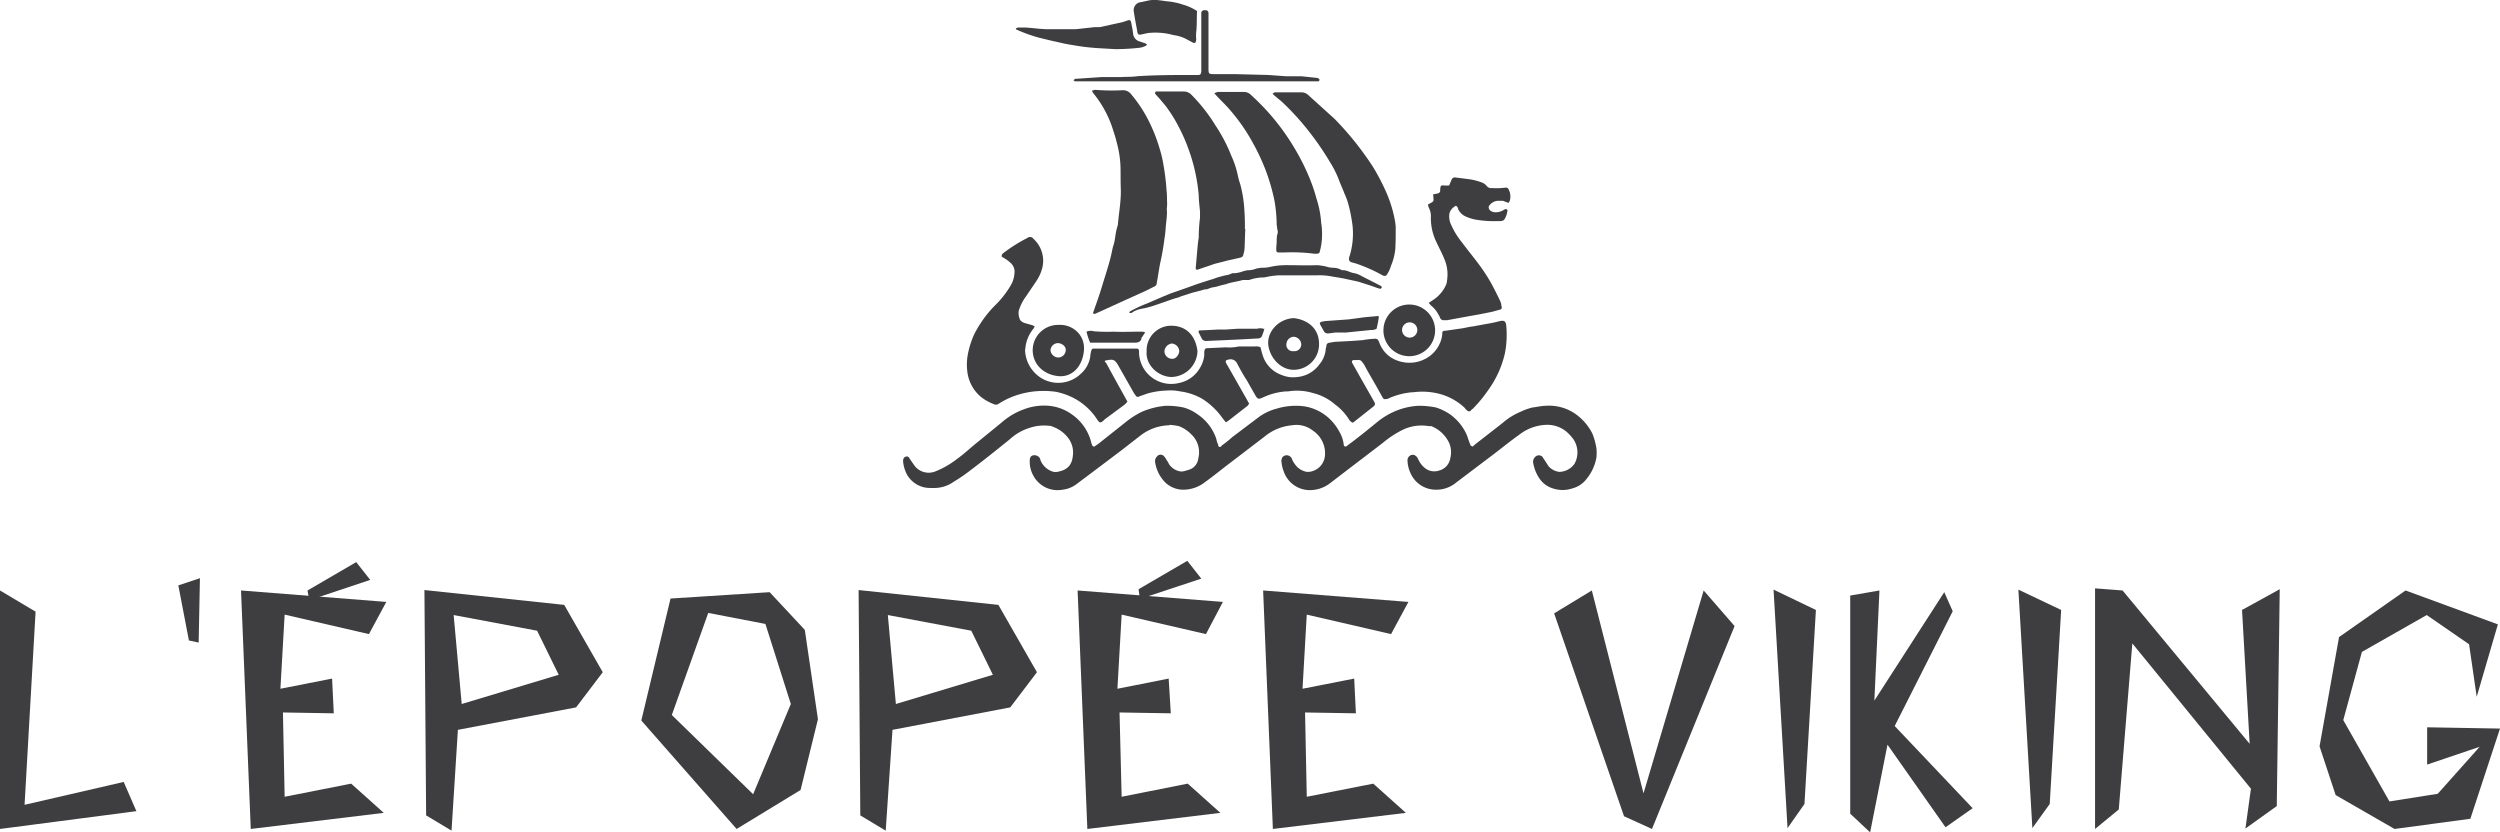 <svg id="ef7c5742-02f4-49ae-99ab-ddc7bd33a04c" data-name="b3be3557-51a2-4848-a695-8e31fb7e1cd0" xmlns="http://www.w3.org/2000/svg" viewBox="0 0 590.2 196.5"><path d="M320.3,113.6a1.8,1.8,0,0,1-1-.9,13,13,0,0,0-3.2-3.4,12.4,12.4,0,0,0-5.2-2.7,13.1,13.1,0,0,0-5.9-.4h-.5a15.5,15.5,0,0,0-5.6,1.5c-.9.4-1.1.3-1.6-.5l-2.1-3.7c-.8-1.2-1.5-2.5-2.2-3.8a1.7,1.7,0,0,0-2.1-1c-.6.1-.8.3-.5.9l1.1,1.9,3.8,6.7.5.9c-.2.2-.3.5-.5.6l-4.5,3.5-.5.3-.8-1a16.8,16.8,0,0,0-4.7-4.5,13.9,13.9,0,0,0-5.3-1.8,10.8,10.8,0,0,0-3.1-.2,18.3,18.3,0,0,0-4.6.7l-2,.7a.5.5,0,0,1-.7-.1l-.5-.7-3.8-6.7h0c-.7-1.1-1-1.3-2.3-1.1s-.7.3-.4.8l1.8,3.3,3.1,5.6c.1,0,0,.1,0,.2a4.6,4.6,0,0,1-.7.7l-4.6,3.4-.3.3c-.7.6-.9.6-1.5-.3a14.7,14.7,0,0,0-5.1-4.8,16,16,0,0,0-4.6-1.7,20.6,20.6,0,0,0-3.5-.2,20.2,20.2,0,0,0-6.9,1.4,18.2,18.2,0,0,0-3.1,1.6,1.1,1.1,0,0,1-1.2.1,11.8,11.8,0,0,1-2.9-1.6,9.2,9.2,0,0,1-3.3-5.8,13.4,13.4,0,0,1,.2-4.9,20.7,20.7,0,0,1,1.4-4.2,27.4,27.4,0,0,1,4.7-6.6,22.7,22.7,0,0,0,3.9-4.9,6.5,6.5,0,0,0,.9-3,2.7,2.7,0,0,0-1-2.4,8.3,8.3,0,0,0-1.5-1.1l-.5-.3a.8.8,0,0,1,.3-.8,36.7,36.7,0,0,1,5.7-3.6,1,1,0,0,1,1.5.2,7,7,0,0,1,2.1,6.7,10.1,10.1,0,0,1-1.4,3.2l-2.5,3.7a10.9,10.9,0,0,0-1.7,3.4,3.7,3.7,0,0,0,.2,1.8c.1.5.6.8,1,1l2.1.6.5.3c-.2.2-.2.4-.4.6a8.3,8.3,0,0,0-1.8,4.2c0,.3-.1.6-.1.8a8.1,8.1,0,0,0,3.9,6.6,7.7,7.7,0,0,0,9.2-1,6.8,6.8,0,0,0,2.3-4.2,5,5,0,0,1,.2-1.2c.1-.4.2-.6.6-.6h10.2c.3,0,.5.2.5.6V97a7.6,7.6,0,0,0,9.5,7.2,7.3,7.3,0,0,0,4.8-3.4,7.2,7.2,0,0,0,1.1-3.1v-.8c.1-.7.2-.9.8-.9l4.3-.2a10.1,10.1,0,0,0,3-.2h3.8a2.4,2.4,0,0,1,1.4.2,18,18,0,0,0,.5,1.9,7.2,7.2,0,0,0,4.4,4.6,7.1,7.1,0,0,0,3.8.5,7.2,7.2,0,0,0,5.2-3,6.4,6.4,0,0,0,1.5-3.8.6.6,0,0,0,.1-.4c.1-.6.2-.8.8-.9l1.2-.2,3.9-.2,2.7-.2a19,19,0,0,1,2.5-.3c.8-.1,1.1,0,1.4.8a7,7,0,0,0,4.5,4.4,8.1,8.1,0,0,0,7.1-.9,7.6,7.6,0,0,0,2.7-3.2,6.5,6.5,0,0,0,.6-2.4.5.5,0,0,1,.6-.6l4.2-.6,2-.4h.2l4.4-.8,1-.2,1.2-.3c1-.2,1.4,0,1.5,1.1a23.1,23.1,0,0,1-.3,6.4,23.6,23.6,0,0,1-3.9,8.7,31.6,31.6,0,0,1-3.7,4.5,1.2,1.2,0,0,0-.5.5c-.3.1-.5.2-.7,0a2.3,2.3,0,0,1-.7-.7,13.8,13.8,0,0,0-5.9-3.3,16.1,16.1,0,0,0-6.2-.4h-.3a17.2,17.2,0,0,0-5.9,1.6h-.3a.6.6,0,0,1-.7-.2l-1.4-2.5c-1-1.8-2.1-3.6-3.1-5.5l-.4-.5a1,1,0,0,0-1.1-.5h-.8c-.5,0-.7.3-.4.8l1.8,3.2,3.3,5.8c.3.5.3.8-.2,1.2l-4.8,3.8" transform="translate(-0.9 -13.8)" style="fill:#3e3d40"/><path d="M277,114.2a11.5,11.5,0,0,0-6.7,2.3l-4.9,3.8-6.9,5.2-3.2,2.4a6.8,6.8,0,0,1-3.5,1.5,6.5,6.5,0,0,1-7-3.4,6.8,6.8,0,0,1-.8-3.4c0-.8.3-1.2.8-1.3a1.5,1.5,0,0,1,1.6.7c.1.2.1.4.2.6a4.7,4.7,0,0,0,2.7,2.5,2.5,2.5,0,0,0,1.2.1c2.2-.4,3.5-1.4,3.7-4a5.6,5.6,0,0,0-1.2-4.1,7.8,7.8,0,0,0-3.4-2.5,2.8,2.8,0,0,0-1.3-.3,10.6,10.6,0,0,0-4.3.5,12.3,12.3,0,0,0-4.7,2.7c-3.1,2.5-6.2,5-9.4,7.4a36.2,36.2,0,0,1-3.8,2.6,7.9,7.9,0,0,1-4.9,1.5h-.7a6.2,6.2,0,0,1-5.9-4.1,7.9,7.9,0,0,1-.5-2.2,1.3,1.3,0,0,1,.1-.6.8.8,0,0,1,1.2-.4l.4.6.9,1.3a4.2,4.2,0,0,0,5,1.5,20.7,20.7,0,0,0,5.2-3c1.4-1,2.6-2.1,3.9-3.2l6.5-5.3a16.4,16.4,0,0,1,5.4-3.2,13.4,13.4,0,0,1,2.7-.7,12.7,12.7,0,0,1,3.9,0,11,11,0,0,1,4.6,1.9,11.4,11.4,0,0,1,4.7,7c.1.1.1.3.2.4a.4.4,0,0,0,.5.2l1-.7,6.3-5a19.9,19.9,0,0,1,3.9-2.5,18.4,18.4,0,0,1,5.6-1.4,18.7,18.7,0,0,1,4.2.4,10.1,10.1,0,0,1,3.3,1.6,11.3,11.3,0,0,1,4.3,5.4,2.5,2.5,0,0,1,.2.7,4.9,4.9,0,0,0,.4,1.1.4.4,0,0,0,.8.2,24.3,24.3,0,0,0,2.5-2l6.1-4.6a12.3,12.3,0,0,1,4.3-2.1,15.5,15.5,0,0,1,6.4-.6,11.1,11.1,0,0,1,6,2.8,12.3,12.3,0,0,1,2.6,3.4,8,8,0,0,1,.9,2.6.9.9,0,0,0,.1.5.4.4,0,0,0,.5.2l.8-.6c2.3-1.7,4.5-3.5,6.7-5.3a17.7,17.7,0,0,1,4-2.4,16.4,16.4,0,0,1,5.5-1.3,19.9,19.9,0,0,1,4.2.4,12.6,12.6,0,0,1,3.3,1.6,11.9,11.9,0,0,1,3.9,4.7c.3.7.5,1.5.8,2.2s.1.4.2.5l.4.2c.2,0,.3-.2.4-.3l6.8-5.3a15.4,15.4,0,0,1,4.2-2.6,13.3,13.3,0,0,1,2.8-1c1-.1,2.1-.4,3.1-.4a10.9,10.9,0,0,1,7,1.9,12.7,12.7,0,0,1,4,4.6,16.1,16.1,0,0,1,1,3.6,13.4,13.4,0,0,1,0,2,10.8,10.8,0,0,1-2.3,5.1,6.1,6.1,0,0,1-3.4,2.3,7.2,7.2,0,0,1-4.6,0,5.9,5.9,0,0,1-3-2.1,9.3,9.3,0,0,1-1.6-3.7,1.6,1.6,0,0,1,.4-1.6,1.2,1.2,0,0,1,1.7-.1l.6.9.9,1.4a4.1,4.1,0,0,0,2.5,1.3h.1a4.5,4.5,0,0,0,3.5-1.9,5.5,5.5,0,0,0-.4-6,11.4,11.4,0,0,0-1.5-1.6,7.1,7.1,0,0,0-4.9-1.6,11,11,0,0,0-6.2,2.3c-2.1,1.5-4.2,3.2-6.3,4.8l-8.6,6.5a7.3,7.3,0,0,1-5.1,1.7,6.5,6.5,0,0,1-5.7-3.9,7.2,7.2,0,0,1-.7-2.8,1.3,1.3,0,0,1,.7-1.4c.6-.3,1.1-.1,1.6.5l.3.6a5.5,5.5,0,0,0,1.5,1.9,3.5,3.5,0,0,0,3.3.6,3.6,3.6,0,0,0,2.7-3,5.5,5.5,0,0,0-.7-4.3,7.9,7.9,0,0,0-3.8-3.2h-.6a10.2,10.2,0,0,0-6.4,1,23.5,23.5,0,0,0-4.5,3l-7.6,5.8-4.7,3.6a7.8,7.8,0,0,1-5.2,1.7,6.5,6.5,0,0,1-5.8-4.3,8.8,8.8,0,0,1-.6-2.7c.1-.3.1-.6.3-.8a1.3,1.3,0,0,1,2,.1c.2.2.2.4.3.6a6.6,6.6,0,0,0,1.2,1.7,4.6,4.6,0,0,0,2.2,1.1h.5a4.2,4.2,0,0,0,3.8-3.9,6.4,6.4,0,0,0-2.8-5.8,6.3,6.3,0,0,0-5-1.3,11.8,11.8,0,0,0-6.5,2.7l-8.9,6.8c-1.7,1.3-3.4,2.7-5.1,3.9a8.3,8.3,0,0,1-5.5,1.8,6.2,6.2,0,0,1-3.8-1.6,8.6,8.6,0,0,1-2.5-4.9,1.6,1.6,0,0,1,.4-1.3,1.1,1.1,0,0,1,1.6-.2,3.6,3.6,0,0,1,.7,1,5.3,5.3,0,0,1,.6,1,4,4,0,0,0,2.7,1.7h.5a11.7,11.7,0,0,0,2-.6,3.2,3.2,0,0,0,1.7-2.5,5.8,5.8,0,0,0-1.7-5.7,8.1,8.1,0,0,0-2.9-1.9,14.6,14.6,0,0,0-2.2-.3" transform="translate(-0.9 -13.8)" style="fill:#3e3d40"/><path d="M258.7,35.2l.7-.2a47.3,47.3,0,0,0,6.5.1,2.4,2.4,0,0,1,2,.9,32,32,0,0,1,4.7,7.4,37.8,37.8,0,0,1,2.1,5.6,27.4,27.4,0,0,1,.9,3.9,54.1,54.1,0,0,1,.7,5.8,16.9,16.9,0,0,1,.1,2.3,9.6,9.6,0,0,1,0,1.7,4,4,0,0,0,0,1.1c0,1.2-.2,2.5-.3,3.7a24.8,24.8,0,0,1-.3,2.7,56.7,56.7,0,0,1-1,5.7c-.3,1.5-.5,3.1-.8,4.6a1,1,0,0,1-.7,1l-2,1-5.1,2.3-4.6,2.1-2.2,1h-.3c-.1-.1-.2-.3-.1-.4.7-2,1.4-3.9,2-5.9s1.3-4.1,1.9-6.3.5-2.5.9-3.7.4-2.9.9-4.3a.4.4,0,0,1,.1-.3c.2-2.8.8-5.7.7-8.6s0-3.9-.1-5.8a24.5,24.5,0,0,0-.9-5.3,21.7,21.7,0,0,0-.7-2.4,25.7,25.7,0,0,0-4.8-9.1,1.6,1.6,0,0,1-.3-.6" transform="translate(-0.9 -13.8)" style="fill:#3e3d40"/><path d="M294.9,67.8c-.1,1.6-.1,3.2-.2,4.9a7.9,7.9,0,0,1-.3,1.3c0,.3-.3.5-.6.6l-3.1.7-3.1.8-3.8,1.3c-.4.2-.7,0-.6-.5l.3-3.4c.1-1.2.2-2.4.4-3.6a37.1,37.1,0,0,1,.3-4.7V63.8c-.1-1.3-.3-2.6-.3-3.9a42.6,42.6,0,0,0-2.6-11.4,39.6,39.6,0,0,0-2.1-4.7,33.6,33.6,0,0,0-3.2-5.1c-.7-.8-1.3-1.6-2-2.3l-.4-.5c-.1-.1.1-.5.2-.5h6.6a2.5,2.5,0,0,1,1.8.8,39.9,39.9,0,0,1,5.7,7.3,36.8,36.8,0,0,1,3.7,7.1,21.6,21.6,0,0,1,1.5,4.5,18,18,0,0,0,.6,2.2,30.1,30.1,0,0,1,1,6.6c.1,1.3.1,2.7.1,4h.1" transform="translate(-0.9 -13.8)" style="fill:#3e3d40"/><path d="M301.3,35.9c.3-.1.4-.3.6-.3h6.3a2.4,2.4,0,0,1,1.4.5l1.1,1,3.1,2.8,2.2,2a72.3,72.3,0,0,1,9.1,11.4,52,52,0,0,1,3.2,6.2,30.2,30.2,0,0,1,1.9,6.3,11.1,11.1,0,0,1,.2,1.7c0,1.7,0,3.4-.1,5.1a13.2,13.2,0,0,1-1,3.9,7.2,7.2,0,0,1-.9,2c-.2.4-.4.5-.9.4l-1.7-.9A41,41,0,0,0,321,76l-1.1-.3a.8.8,0,0,1-.5-1c0-.2,0-.3.1-.4a18,18,0,0,0,.7-7.3,38.9,38.9,0,0,0-.9-4.7,15.7,15.7,0,0,0-1-2.8c-.4-1.1-.9-2.1-1.3-3.2a23.5,23.5,0,0,0-2.1-4.2,67.8,67.8,0,0,0-5.4-7.8,61.6,61.6,0,0,0-6-6.5l-1.8-1.5-.4-.4" transform="translate(-0.9 -13.8)" style="fill:#3e3d40"/><path d="M287.8,35.7l.6-.2h6.2a2.4,2.4,0,0,1,1.4.5,58.1,58.1,0,0,1,4.3,4.3,54.9,54.9,0,0,1,6.4,8.8,51.9,51.9,0,0,1,3.5,7.1,39.6,39.6,0,0,1,1.5,4.5,23,23,0,0,1,1.1,5.7,13.6,13.6,0,0,1,.2,2,15.4,15.4,0,0,1-.5,4.7c-.1.5-.3.6-.9.6h-.4a42.2,42.2,0,0,0-7.1-.3h-1.4a.5.5,0,0,1-.5-.5v-.7a14.8,14.8,0,0,0,.1-2.1c.1-.3,0-.5.1-.8a1.9,1.9,0,0,0,0-1.5,2.8,2.8,0,0,0-.1-.9,35.3,35.3,0,0,0-.5-5.6,46.8,46.8,0,0,0-2.1-7.3,49.8,49.8,0,0,0-3.1-6.6,43.6,43.6,0,0,0-5.2-7.5c-1-1.2-2.2-2.3-3.3-3.5s-.4-.3-.3-.7" transform="translate(-0.9 -13.8)" style="fill:#3e3d40"/><path d="M338.2,85.3l1.2-.8a8.2,8.2,0,0,0,2.9-3.5,2.9,2.9,0,0,0,.2-.9,9.1,9.1,0,0,0-.3-4.3c-.6-1.8-1.6-3.5-2.4-5.3a12.9,12.9,0,0,1-1.1-5.5,4.2,4.2,0,0,0-.5-2.2,6.4,6.4,0,0,1-.2-.7l.7-.4c.6-.3.7-.5.6-1.1a2.8,2.8,0,0,0-.1-.9l1-.2c.4-.1.6-.2.7-.6v-.4c.1-.9.1-1,1.1-.9h1l.6-1.4a.8.8,0,0,1,.9-.5l3.2.4a14.3,14.3,0,0,1,2.8.7,2.9,2.9,0,0,1,1.3.8,1.4,1.4,0,0,0,1.4.6,16.3,16.3,0,0,0,3.1-.1.7.7,0,0,1,.8.5,3.6,3.6,0,0,1,.2,2.7l-.3.4-1.3-.5h-1.2a2.7,2.7,0,0,0-1.9,1c-.4.3-.3.9.1,1.3a2.2,2.2,0,0,0,1.6.4,3.5,3.5,0,0,0,1.7-.6c.2-.1.5-.3.8.1a6.1,6.1,0,0,1-.3,1.3c-.5,1.2-.6,1.3-1.9,1.3h-1.7a25.8,25.8,0,0,1-3.9-.4,10.5,10.5,0,0,1-2.3-.8,3.6,3.6,0,0,1-1.5-1.5c-.1-.2-.1-.5-.3-.7s-.3-.3-.5-.1a2.9,2.9,0,0,0-1.3,1.6,4.5,4.5,0,0,0,.4,2.8,18.3,18.3,0,0,0,2.6,4.2c1.7,2.3,3.6,4.5,5.2,6.9s2.3,3.9,3.3,5.9.6,1.6.8,2.3a.5.5,0,0,1-.4.7l-1.8.5-3,.6-2.8.5-4.9.9h-.8a.9.9,0,0,1-.8-.5,3,3,0,0,0-.4-.8,6.3,6.3,0,0,0-1.8-2.2l-.5-.6" transform="translate(-0.9 -13.8)" style="fill:#3e3d40"/><path d="M254.3,32.8l.4-.4h.3l5.9-.4h4.6c1.3-.1,2.5,0,3.8-.2,4.6-.3,9.1-.3,13.7-.3h.8c.5,0,.6-.2.7-.8V16.8a.7.7,0,0,1,.7-.6h.3a.7.7,0,0,1,.7.6v13c0,1.5,0,1.5,1.6,1.5h4.7l7.8.2,4.2.3h3.6l3.8.4.4.2a.4.4,0,0,1,.1.3c0,.1-.1.2-.2.3H255.3c-.4,0-.7.1-1-.3" transform="translate(-0.9 -13.8)" style="fill:#3e3d40"/><path d="M283.5,16.4c-.1,1.7,0,3.3-.2,5a8.5,8.5,0,0,0,0,1.6,1.3,1.3,0,0,1-.1.6c0,.3-.3.4-.6.3l-1.5-.8a8.7,8.7,0,0,0-3.1-1l-.8-.2a15.8,15.8,0,0,0-5.3-.3l-1.4.3c-.7.2-1,.1-1.1-.6s-.6-3.1-.8-4.6a1.9,1.9,0,0,1,1.7-2.4c2.8-.6,2.6-.7,6-.2a15.9,15.9,0,0,1,3.9.8,12.1,12.1,0,0,1,3.3,1.5" transform="translate(-0.9 -13.8)" style="fill:#3e3d40"/><path d="M271.7,24.3c-.2.2-.3.4-.5.4a4.2,4.2,0,0,1-1.5.4,52.1,52.1,0,0,1-5.5.3l-3.5-.2a52.5,52.5,0,0,1-6.8-.8c-1.5-.2-2.9-.6-4.4-.9l-3.3-.8a37.5,37.5,0,0,1-5.3-1.9c-.1,0-.1-.1-.2-.3l.5-.2H243c1.8.1,3.6.4,5.4.4h6.4l4.6-.5h1.2L266,19l1.2-.4a.5.5,0,0,1,.7.3c.2,1,.4,1.9.5,2.8a2.1,2.1,0,0,0,1.6,1.9l1.2.4.5.3" transform="translate(-0.9 -13.8)" style="fill:#3e3d40"/><path d="M327.1,81.7l-.3.3-.7-.2-1.4-.5-3.1-1-3.7-.8-2.4-.4a15.4,15.4,0,0,0-3.7-.3h-9a19,19,0,0,0-2.5.3l-1,.2a10.3,10.3,0,0,0-3.5.6h-1.5c-1.3.4-2.7.5-4,1l-.9.2-1.4.4-1.1.2-1.1.4h-.4l-3,.8-2.8.9-.4.2c-1.3.3-2.5.8-3.7,1.2s-3,1.1-4.6,1.4-2,.5-2.9,1.1h-.5c.1-.2.1-.4.2-.4a30.5,30.5,0,0,1,4.1-1.9l3.7-1.6,1.7-.7,4-1.4,2.5-.9,2.8-.9.7-.2,1.1-.4,1.1-.3.8-.2a4.3,4.3,0,0,0,1.6-.5h.6a8,8,0,0,0,2.1-.5l.9-.2a5.2,5.2,0,0,0,2.1-.4l1.2-.2a7.5,7.5,0,0,0,2.1-.2,17.2,17.2,0,0,1,3.9-.4c2.4,0,4.8.1,7.1,0a12.6,12.6,0,0,1,2.8.5c.9.2,1.8,0,2.7.5l.5.2c1-.1,1.9.6,2.9.7a6.1,6.1,0,0,1,1.7.7l4.5,2.3.2.2" transform="translate(-0.9 -13.8)" style="fill:#3e3d40"/><path d="M299.4,91.1c0,.1.1.2,0,.2a7.5,7.5,0,0,1-.5,1.6,1,1,0,0,1-1,.8l-3.6.2-4.2.2-4.5.2a1.1,1.1,0,0,1-1-.6l-.7-1.4c-.1-.2,0-.5.2-.5h.3l4-.2h1.8l3-.2h4.5a2.5,2.5,0,0,1,1.7.1" transform="translate(-0.9 -13.8)" style="fill:#3e3d40"/><path d="M325.9,91.4a2.4,2.4,0,0,1-1.4.3l-5.8.6h-2.5l-1.6.2a1.1,1.1,0,0,1-1.1-.4l-1-1.8v-.3c.3-.3.8-.3,1.2-.4l5.6-.4,3.7-.5,3.3-.3c0,.1.2.2.1.3a20,20,0,0,1-.5,2.6" transform="translate(-0.9 -13.8)" style="fill:#3e3d40"/><path d="M258.3,94.8a17.1,17.1,0,0,1-.9-2.7,2.5,2.5,0,0,1,1.7-.1,36.5,36.5,0,0,0,4.7.1c2,.1,4.1,0,6.1,0s1.2.2.7,1.2l-.2.2c-.1,1-.8,1.2-1.6,1.2H258.3" transform="translate(-0.9 -13.8)" style="fill:#3e3d40"/><path d="M250.8,98.2a1.9,1.9,0,0,1-1.9-1.7,1.8,1.8,0,0,1,1.7-1.7c1,0,2,.8,1.9,1.7a1.8,1.8,0,0,1-1.7,1.7m0-7.7a6,6,0,0,0-6.1,5.9c0,3.6,2.8,5.9,6.1,6.2s5.7-2.4,6-6.1-2.8-6.2-6-6" transform="translate(-0.9 -13.8)" style="fill:#3e3d40"/><path d="M333.7,93.5a1.8,1.8,0,0,1,0-3.6,1.8,1.8,0,0,1,0,3.6m.2-7.8a6.1,6.1,0,1,0,5.8,6.2,6.1,6.1,0,0,0-5.8-6.2" transform="translate(-0.9 -13.8)" style="fill:#3e3d40"/><path d="M277.6,98.5a1.8,1.8,0,0,1-1.8-1.7,2,2,0,0,1,1.7-1.9,1.9,1.9,0,0,1,1.8,1.8c-.1,1.1-1,1.9-1.7,1.8m0-7.8a5.8,5.8,0,0,0-6,6c-.3,3.5,3,6.1,5.9,6.1a6.3,6.3,0,0,0,6.1-6.1c-.4-3.4-2.4-5.9-6-6" transform="translate(-0.9 -13.8)" style="fill:#3e3d40"/><path d="M308.1,95.1a1.6,1.6,0,0,1-1.8,1.6,1.5,1.5,0,0,1-1.7-1.7,1.8,1.8,0,0,1,1.7-1.7,1.9,1.9,0,0,1,1.8,1.8m-1.8-6.2c-3.6.2-6.2,3.2-6,6.1s2.7,6.1,6,6.1a6,6,0,0,0,6-5.9c.1-3.7-2.5-5.9-6-6.3" transform="translate(-0.9 -13.8)" style="fill:#3e3d40"/><polygon points="8.4 144.4 5.8 190 29.2 184.6 32.2 191.5 0 195.7 0 139.4 8.4 144.4" style="fill:#3e3d40"/><polygon points="46.9 151.7 44.6 151.2 42.1 138.2 47.2 136.5 46.9 151.7" style="fill:#3e3d40"/><polygon points="91.2 142.1 87.1 149.7 67.2 145.1 66.2 162.6 78.4 160.2 78.8 168.4 66.8 168.2 67.2 188.1 82.9 185 90.6 191.9 59.2 195.7 56.9 139.4 91.2 142.1" style="fill:#3e3d40"/><path d="M108,159l1.9,21,22.9-6.9-5.1-10.4Zm26.1-2.4,9.1,15.9-6.3,8.3L109,186.1l-1.5,23.8-6-3.6-.4-53.2Z" transform="translate(-0.9 -13.8)" style="fill:#3e3d40"/><path d="M168.1,158.5l-8.6,24.1,19.2,18.7,8.9-21.3-6-18.9Zm14.5-4.9,8.3,8.9,3.1,21.1-4.1,16.7-15.1,9.2-22.5-25.6,6.9-28.8Z" transform="translate(-0.9 -13.8)" style="fill:#3e3d40"/><path d="M210.5,159l1.9,21,22.9-6.9-5.1-10.4Zm26.1-2.4,9.1,15.9-6.3,8.3-27.8,5.3L210,209.9l-6-3.6-.4-53.2Z" transform="translate(-0.9 -13.8)" style="fill:#3e3d40"/><polygon points="288.7 142.1 284.7 149.7 264.8 145.1 263.8 162.6 275.9 160.2 276.4 168.4 264.3 168.2 264.8 188.1 280.4 185 288.1 191.9 256.7 195.7 254.4 139.4 288.7 142.1" style="fill:#3e3d40"/><polygon points="332.5 142.1 328.4 149.7 308.5 145.1 307.5 162.6 319.7 160.2 320.1 168.4 308.1 168.2 308.5 188.1 324.2 185 331.9 191.9 300.5 195.7 298.2 139.4 332.5 142.1" style="fill:#3e3d40"/><polygon points="366.9 144.8 375.8 139.4 388 187.3 402.2 139.4 409.5 147.8 390 195.7 383.4 192.7 366.9 144.8" style="fill:#3e3d40"/><polygon points="428.7 144 426 189.8 422 195.5 418.7 139.2 428.7 144" style="fill:#3e3d40"/><polygon points="443.7 139.4 442.5 165.4 459 139.8 461 144.3 447.3 171.4 465.7 190.8 459.3 195.3 445.6 175.8 441.5 196.5 436.8 192.1 436.8 140.6 443.7 139.4" style="fill:#3e3d40"/><polygon points="486.6 144 483.9 189.8 479.8 195.5 476.5 139.2 486.6 144" style="fill:#3e3d40"/><polygon points="494.6 138.9 501.1 139.4 531.1 175.6 529.3 144 538.2 139.1 537.5 190.3 530.1 195.6 531.4 186.2 503.4 151.9 500.2 191.1 494.6 195.7 494.6 138.9" style="fill:#3e3d40"/><polygon points="552.2 150.4 567.9 139.4 589.7 147.4 584.7 164.5 582.9 152.1 572.9 145.2 557.6 153.9 553.2 170 564.1 189.2 575.5 187.4 585.4 176.3 573 180.5 573 171.7 590.2 172 583.2 193.3 565.3 195.7 551.4 187.7 547.6 176.2 552.2 150.4" style="fill:#3e3d40"/><polygon points="73 141.7 72.6 139.4 84.1 132.7 87.4 136.9 73 141.7" style="fill:#3e3d40"/><polygon points="269.1 141.4 268.8 139.1 280.3 132.4 283.6 136.6 269.1 141.4" style="fill:#3e3d40"/></svg>